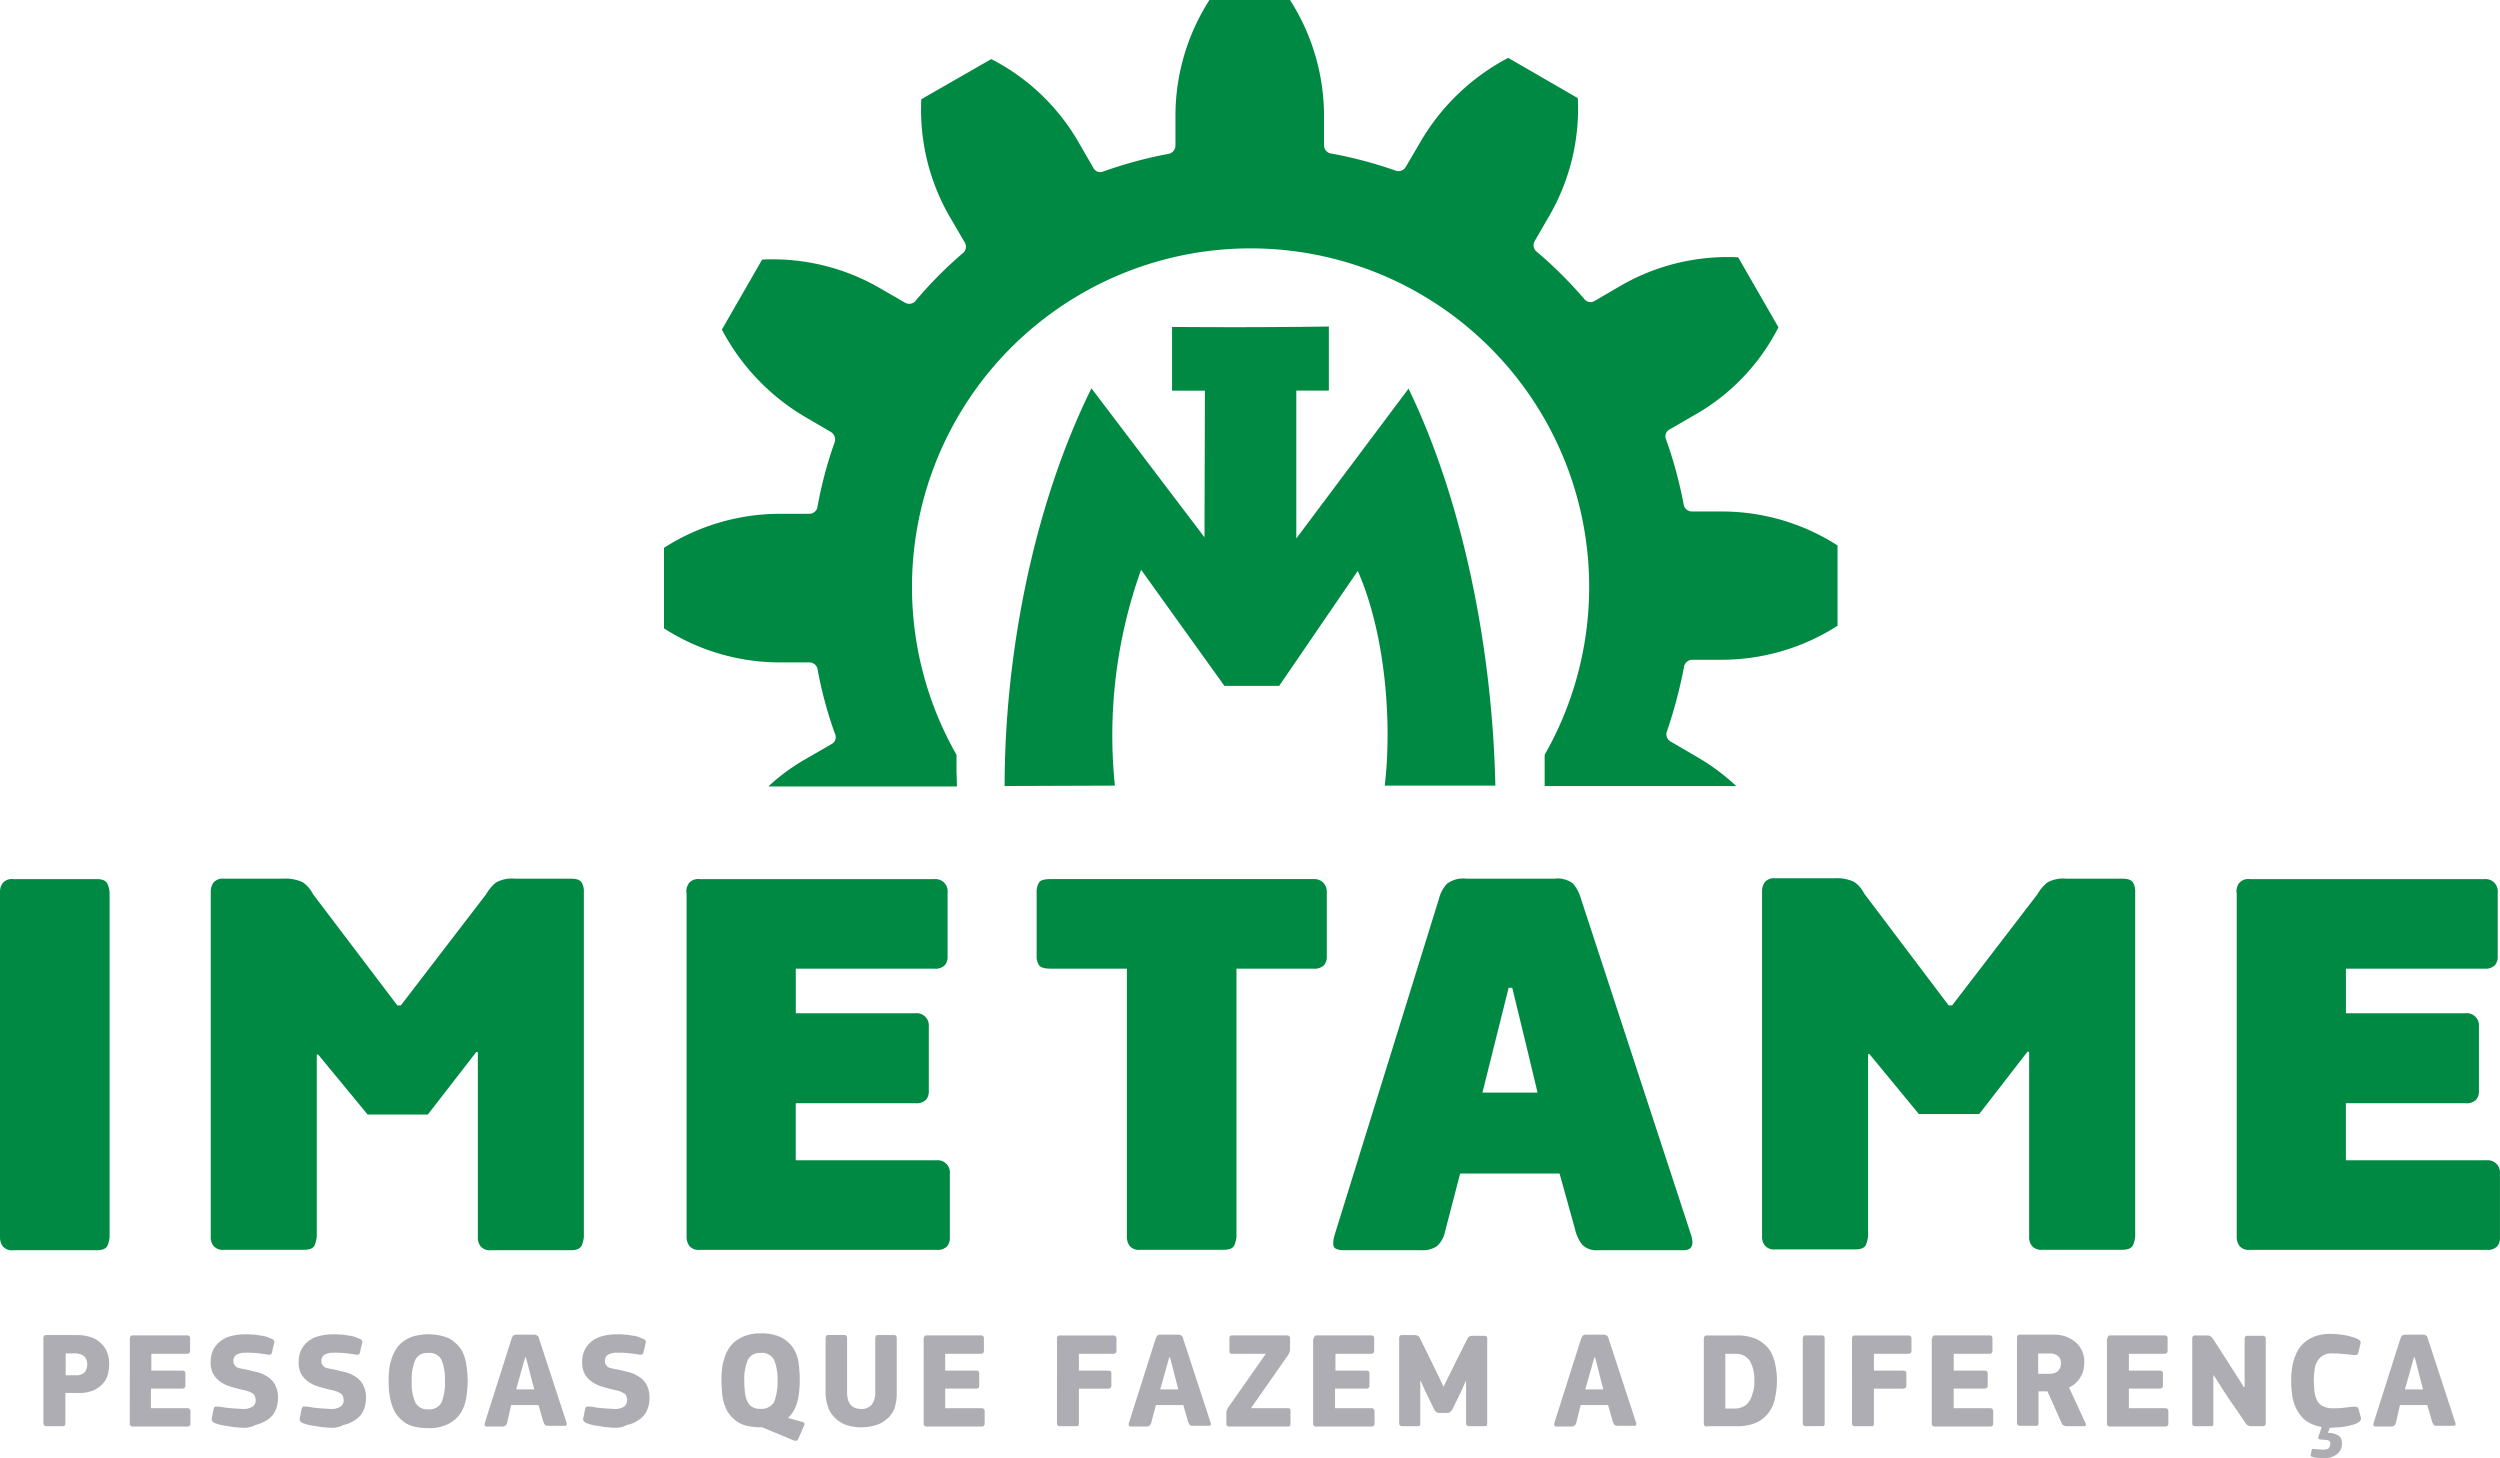 <svg xmlns="http://www.w3.org/2000/svg" width="165" height="96.244" viewBox="0 0 165 96.244">
  <g id="logo-metalmecanica" transform="translate(-95 -95)">
    <path id="Caminho_80" data-name="Caminho 80" d="M107.545,442.233a.193.193,0,0,1-.026.129.218.218,0,0,1-.155.052h-1.058a.19.19,0,0,1-.206-.206v-5.626a.2.2,0,0,1,.052-.129c.026-.052.077-.052.155-.052H108.4a2.733,2.733,0,0,1,.8.129,1.748,1.748,0,0,1,.645.361,1.7,1.7,0,0,1,.439.594,2.05,2.05,0,0,1,.155.826,2.756,2.756,0,0,1-.077.645,1.407,1.407,0,0,1-.31.619,1.951,1.951,0,0,1-.619.465,2.389,2.389,0,0,1-1.032.181h-.852v2.013Zm1.445-3.9h0a.739.739,0,0,0-.206-.542.992.992,0,0,0-.568-.181h-.645v1.445h.671a.834.834,0,0,0,.568-.181.852.852,0,0,0,.181-.542" transform="translate(-8.235 -253.286)" fill="#aeadb3" fill-rule="evenodd"/>
    <path id="Caminho_81" data-name="Caminho 81" d="M128.2,436.706a.367.367,0,0,1,.052-.155c.026-.052.077-.052.155-.052h3.588c.129,0,.181.077.181.206v.826a.2.2,0,0,1-.052.129.218.218,0,0,1-.155.052H129.62v1.11h2.039c.129,0,.206.052.206.181v.826a.2.2,0,0,1-.052.129.247.247,0,0,1-.181.052h-2.039v1.29h2.4a.19.19,0,0,1,.206.206v.826a.2.2,0,0,1-.052.129.218.218,0,0,1-.155.052h-3.588a.218.218,0,0,1-.155-.052.2.2,0,0,1-.052-.129Z" transform="translate(-24.631 -253.361)" fill="#aeadb3" fill-rule="evenodd"/>
    <path id="Caminho_82" data-name="Caminho 82" d="M151.016,442.368a1.962,1.962,0,0,1-.361-.026,2.843,2.843,0,0,1-.465-.052c-.155-.026-.336-.052-.49-.077a3.119,3.119,0,0,1-.465-.129.434.434,0,0,1-.258-.181.283.283,0,0,1,0-.206l.1-.516a.36.36,0,0,1,.1-.206h.232a2.024,2.024,0,0,1,.361.052c.129.026.258.026.413.052.129,0,.284.026.413.026s.284.026.387.026a1.117,1.117,0,0,0,.671-.155.46.46,0,0,0,.206-.439.648.648,0,0,0-.052-.258.347.347,0,0,0-.155-.181,2.4,2.4,0,0,0-.258-.129,3.992,3.992,0,0,0-.387-.1c-.258-.052-.516-.129-.774-.206a2.306,2.306,0,0,1-.671-.31,1.564,1.564,0,0,1-.49-.516,1.53,1.53,0,0,1-.181-.8,1.8,1.8,0,0,1,.155-.774,1.6,1.6,0,0,1,.439-.568,1.783,1.783,0,0,1,.7-.361,3.318,3.318,0,0,1,.9-.129h.336c.129,0,.284.026.439.026.155.026.31.052.49.077a1.64,1.64,0,0,1,.465.155c.155.052.232.1.258.155a.283.283,0,0,1,0,.206l-.129.542a.2.2,0,0,1-.052.129c-.026.026-.052.052-.077.052h-.1a.327.327,0,0,1-.155-.026l-.619-.077a6.533,6.533,0,0,0-.748-.026,1.192,1.192,0,0,0-.594.129.469.469,0,0,0-.206.413.515.515,0,0,0,.052.232.685.685,0,0,0,.129.155.6.6,0,0,0,.258.1q.155.039.387.077c.258.052.516.129.774.181a2.3,2.3,0,0,1,.671.31,1.429,1.429,0,0,1,.49.542,1.732,1.732,0,0,1,.181.852,1.945,1.945,0,0,1-.206.9,1.435,1.435,0,0,1-.542.568,2.413,2.413,0,0,1-.748.31,1.449,1.449,0,0,1-.826.181" transform="translate(-39.989 -253.138)" fill="#aeadb3" fill-rule="evenodd"/>
    <path id="Caminho_83" data-name="Caminho 83" d="M173.516,442.368a1.962,1.962,0,0,1-.361-.026,2.843,2.843,0,0,1-.465-.052c-.155-.026-.336-.052-.49-.077a3.119,3.119,0,0,1-.465-.129.434.434,0,0,1-.258-.181.283.283,0,0,1,0-.206l.1-.516a.36.36,0,0,1,.1-.206c.026-.026.129,0,.232,0a2.024,2.024,0,0,1,.361.052c.129.026.258.026.413.052.129,0,.284.026.413.026s.284.026.387.026a1.117,1.117,0,0,0,.671-.155.46.46,0,0,0,.206-.439.647.647,0,0,0-.052-.258.347.347,0,0,0-.155-.181,2.4,2.4,0,0,0-.258-.129,3.99,3.99,0,0,0-.387-.1c-.258-.052-.516-.129-.774-.206a2.306,2.306,0,0,1-.671-.31,1.564,1.564,0,0,1-.49-.516,1.53,1.53,0,0,1-.181-.8,1.8,1.8,0,0,1,.155-.774,1.6,1.6,0,0,1,.439-.568,1.783,1.783,0,0,1,.7-.361,3.319,3.319,0,0,1,.9-.129h.336c.129,0,.284.026.439.026.155.026.31.052.49.077a1.64,1.64,0,0,1,.465.155c.155.052.232.1.258.155a.283.283,0,0,1,0,.206l-.129.542a.2.2,0,0,1-.052.129c-.026.026-.052.052-.077.052h-.1a.327.327,0,0,1-.155-.026l-.619-.077a6.533,6.533,0,0,0-.748-.026,1.192,1.192,0,0,0-.594.129.469.469,0,0,0-.206.413.515.515,0,0,0,.052.232.685.685,0,0,0,.129.155.6.6,0,0,0,.258.1q.155.039.387.077c.258.052.516.129.774.181a2.3,2.3,0,0,1,.671.31,1.429,1.429,0,0,1,.49.542,1.732,1.732,0,0,1,.181.852,1.945,1.945,0,0,1-.206.9,1.435,1.435,0,0,1-.542.568,1.922,1.922,0,0,1-.748.31,1.5,1.5,0,0,1-.826.181" transform="translate(-56.682 -253.138)" fill="#aeadb3" fill-rule="evenodd"/>
    <path id="Caminho_84" data-name="Caminho 84" d="M199.614,439.194a8.231,8.231,0,0,1-.077,1.084,2.858,2.858,0,0,1-.336,1.032,2.1,2.1,0,0,1-.8.774,2.758,2.758,0,0,1-1.42.31,3.818,3.818,0,0,1-1.007-.129,1.816,1.816,0,0,1-.7-.387,2.348,2.348,0,0,1-.465-.542,3.009,3.009,0,0,1-.258-.671,6,6,0,0,1-.129-.723,6.76,6.76,0,0,1-.026-.723,4.98,4.98,0,0,1,.026-.594,3.08,3.08,0,0,1,.129-.671,2.81,2.81,0,0,1,.258-.645,1.878,1.878,0,0,1,.465-.568,2.234,2.234,0,0,1,.7-.387,3.572,3.572,0,0,1,2.374.1,2.337,2.337,0,0,1,.8.7,2.49,2.49,0,0,1,.361.981,7.346,7.346,0,0,1,.1,1.058m-1.5.1h0a3.288,3.288,0,0,0-.232-1.42.9.9,0,0,0-.9-.439.827.827,0,0,0-.826.465,3.287,3.287,0,0,0-.232,1.42,3.106,3.106,0,0,0,.232,1.368.865.865,0,0,0,.852.465.907.907,0,0,0,.878-.439,3.448,3.448,0,0,0,.232-1.42" transform="translate(-73.745 -253.138)" fill="#aeadb3" fill-rule="evenodd"/>
    <path id="Caminho_85" data-name="Caminho 85" d="M220.415,442.107a.407.407,0,0,1-.129.206.4.4,0,0,1-.206.052h-1.007a.152.152,0,0,1-.129-.052c-.026-.026-.026-.1,0-.206l1.755-5.523a1.528,1.528,0,0,1,.1-.206.315.315,0,0,1,.232-.077h1.136a.343.343,0,0,1,.258.077.389.389,0,0,1,.1.206l1.807,5.523q.039.116,0,.155c0,.026-.052.052-.129.052H223.1c-.1,0-.181-.026-.206-.077a1.534,1.534,0,0,1-.1-.206l-.31-1.084h-1.807Zm1.523-3.2h0l-.284-1.11H221.6l-.31,1.11-.284,1.007H222.2Z" transform="translate(-91.941 -253.212)" fill="#aeadb3" fill-rule="evenodd"/>
    <path id="Caminho_86" data-name="Caminho 86" d="M246.016,442.368a1.962,1.962,0,0,1-.361-.026,2.843,2.843,0,0,1-.465-.052c-.155-.026-.336-.052-.49-.077a3.12,3.12,0,0,1-.465-.129.434.434,0,0,1-.258-.181.283.283,0,0,1,0-.206l.1-.516a.361.361,0,0,1,.1-.206h.232a2.024,2.024,0,0,1,.361.052c.129.026.258.026.413.052.129,0,.284.026.413.026s.284.026.387.026a1.117,1.117,0,0,0,.671-.155.516.516,0,0,0,.206-.439.648.648,0,0,0-.052-.258.347.347,0,0,0-.155-.181,2.4,2.4,0,0,0-.258-.129,3.991,3.991,0,0,0-.387-.1c-.258-.052-.516-.129-.774-.206a2.306,2.306,0,0,1-.671-.31,1.564,1.564,0,0,1-.49-.516,1.53,1.53,0,0,1-.181-.8,1.8,1.8,0,0,1,.155-.774,1.6,1.6,0,0,1,.439-.568,1.783,1.783,0,0,1,.7-.361,3.319,3.319,0,0,1,.9-.129h.336c.129,0,.284.026.439.026.155.026.336.052.49.077a1.64,1.64,0,0,1,.465.155c.155.052.232.1.258.155a.283.283,0,0,1,0,.206l-.129.542a.2.2,0,0,1-.052.129c-.026.026-.052.052-.077.052h-.1a.327.327,0,0,1-.155-.026l-.619-.077a6.533,6.533,0,0,0-.748-.026,1.192,1.192,0,0,0-.594.129.469.469,0,0,0-.206.413.515.515,0,0,0,.052.232.685.685,0,0,0,.129.155.6.6,0,0,0,.258.1q.155.039.387.077c.258.052.516.129.774.181a2.3,2.3,0,0,1,.671.31,1.429,1.429,0,0,1,.49.542,1.732,1.732,0,0,1,.181.852,1.945,1.945,0,0,1-.206.9,1.435,1.435,0,0,1-.542.568,1.921,1.921,0,0,1-.748.31,1.5,1.5,0,0,1-.826.181" transform="translate(-110.47 -253.138)" fill="#aeadb3" fill-rule="evenodd"/>
    <path id="Caminho_87" data-name="Caminho 87" d="M284.662,439.046a6.059,6.059,0,0,1-.026.671,5.227,5.227,0,0,1-.1.671,2.747,2.747,0,0,1-.232.645,2.153,2.153,0,0,1-.413.542l.929.258c.1.026.155.077.155.1.026.052,0,.1-.052.206l-.336.774c-.052.181-.181.206-.361.129l-2.039-.852h-.129a3.817,3.817,0,0,1-1.007-.129,1.816,1.816,0,0,1-.7-.387,2.347,2.347,0,0,1-.465-.542,3.01,3.01,0,0,1-.258-.671,3.253,3.253,0,0,1-.1-.723,6.761,6.761,0,0,1-.026-.723,4.979,4.979,0,0,1,.026-.594,3.078,3.078,0,0,1,.129-.671,2.812,2.812,0,0,1,.258-.645,1.878,1.878,0,0,1,.465-.568,2.572,2.572,0,0,1,.7-.387,2.794,2.794,0,0,1,.981-.155,2.938,2.938,0,0,1,1.368.258,2.121,2.121,0,0,1,.8.7,2.489,2.489,0,0,1,.361.981,8.607,8.607,0,0,1,.077,1.11m-1.471.1h0a3.288,3.288,0,0,0-.232-1.42.9.9,0,0,0-.9-.439.851.851,0,0,0-.826.465,3.288,3.288,0,0,0-.232,1.42,6.939,6.939,0,0,0,.052.8,1.634,1.634,0,0,0,.181.568.706.706,0,0,0,.336.336,1.024,1.024,0,0,0,.516.1.961.961,0,0,0,.878-.439,3.684,3.684,0,0,0,.232-1.394" transform="translate(-136.882 -252.99)" fill="#aeadb3" fill-rule="evenodd"/>
    <path id="Caminho_88" data-name="Caminho 88" d="M308.449,441.278a.874.874,0,0,0,.7-.284,1.292,1.292,0,0,0,.232-.852v-3.536a.367.367,0,0,1,.052-.155c.026-.052.077-.052.155-.052h1.032a.156.156,0,0,1,.155.077.281.281,0,0,1,.026.129v3.562a3.81,3.81,0,0,1-.026.542,4.124,4.124,0,0,1-.129.542,1.786,1.786,0,0,1-.361.568,2.454,2.454,0,0,1-.516.387,1.946,1.946,0,0,1-.619.206,3.177,3.177,0,0,1-1.678-.077,2.037,2.037,0,0,1-.748-.465,1.845,1.845,0,0,1-.465-.748,2.744,2.744,0,0,1-.155-.955v-3.562a.367.367,0,0,1,.052-.155c.026-.052.077-.052.155-.052h1.032a.156.156,0,0,1,.155.077.281.281,0,0,1,.026.129v3.562c0,.748.31,1.11.929,1.11" transform="translate(-156.616 -253.286)" fill="#aeadb3" fill-rule="evenodd"/>
    <path id="Caminho_89" data-name="Caminho 89" d="M331.2,436.706a.367.367,0,0,1,.052-.155c.026-.052.077-.052.155-.052h3.588c.129,0,.181.077.181.206v.826a.2.2,0,0,1-.052.129.218.218,0,0,1-.155.052H332.62v1.11h2.039c.129,0,.206.052.206.181v.826a.2.2,0,0,1-.052.129.218.218,0,0,1-.155.052H332.62v1.29h2.4a.19.19,0,0,1,.206.206v.826a.2.2,0,0,1-.052.129.218.218,0,0,1-.155.052h-3.613a.218.218,0,0,1-.155-.052.2.2,0,0,1-.052-.129Z" transform="translate(-175.238 -253.361)" fill="#aeadb3" fill-rule="evenodd"/>
    <path id="Caminho_90" data-name="Caminho 90" d="M365.3,436.681a.2.2,0,0,1,.052-.129c.026-.052.077-.052.155-.052h3.51a.19.19,0,0,1,.206.206v.826a.2.2,0,0,1-.052.129.218.218,0,0,1-.155.052h-2.271v1.11h1.936c.129,0,.206.052.206.181v.826a.2.2,0,0,1-.052.129.218.218,0,0,1-.155.052h-1.936v2.3a.193.193,0,0,1-.026.129c-.026.052-.077.052-.155.052h-1.058a.183.183,0,0,1-.206-.206Z" transform="translate(-200.537 -253.361)" fill="#aeadb3" fill-rule="evenodd"/>
    <path id="Caminho_91" data-name="Caminho 91" d="M385.116,442.107a.407.407,0,0,1-.129.206.4.4,0,0,1-.206.052h-1.007a.152.152,0,0,1-.129-.052c-.026-.026-.026-.1,0-.206l1.755-5.523a1.534,1.534,0,0,1,.1-.206.315.315,0,0,1,.232-.077h1.136a.343.343,0,0,1,.258.077.389.389,0,0,1,.1.206l1.807,5.523q.039.116,0,.155c0,.026-.052.052-.129.052h-1.058c-.1,0-.181-.026-.206-.077a1.534,1.534,0,0,1-.1-.206l-.31-1.084h-1.807Zm1.523-3.2h0l-.284-1.11H386.3l-.31,1.11-.284,1.007H386.9Z" transform="translate(-214.132 -253.212)" fill="#aeadb3" fill-rule="evenodd"/>
    <path id="Caminho_92" data-name="Caminho 92" d="M410.226,441.3h2.426a.218.218,0,0,1,.155.052.193.193,0,0,1,.026.129v.826a.327.327,0,0,1-.026.155.218.218,0,0,1-.155.052h-3.846c-.129,0-.206-.052-.206-.181v-.723a.327.327,0,0,1,.026-.155,1.516,1.516,0,0,1,.1-.206l2.478-3.536h-2.22a.218.218,0,0,1-.155-.052.194.194,0,0,1-.026-.129v-.826a.327.327,0,0,1,.026-.155.218.218,0,0,1,.155-.052h3.639a.176.176,0,0,1,.181.181v.671a.573.573,0,0,1-.026.232,1.52,1.52,0,0,1-.1.206Z" transform="translate(-232.661 -253.361)" fill="#aeadb3" fill-rule="evenodd"/>
    <path id="Caminho_93" data-name="Caminho 93" d="M430.852,436.706a.367.367,0,0,1,.052-.155c.026-.052.077-.052.155-.052h3.588c.129,0,.181.077.181.206v.826a.2.2,0,0,1-.052.129.218.218,0,0,1-.155.052h-2.349v1.11h2.039c.129,0,.206.052.206.181v.826a.2.2,0,0,1-.052.129.247.247,0,0,1-.181.052h-2.039v1.29h2.4a.19.19,0,0,1,.206.206v.826a.2.2,0,0,1-.052.129.218.218,0,0,1-.155.052h-3.639a.218.218,0,0,1-.155-.052.2.2,0,0,1-.052-.129v-5.626Z" transform="translate(-249.132 -253.361)" fill="#aeadb3" fill-rule="evenodd"/>
    <path id="Caminho_94" data-name="Caminho 94" d="M455.716,439.833l.7-1.42.878-1.755c.052-.077.077-.129.129-.155.052-.052.129-.052.258-.052h.748a.156.156,0,0,1,.155.077.233.233,0,0,1,.026.129v5.575a.194.194,0,0,1-.026.129c-.026.052-.077.052-.155.052H457.42a.183.183,0,0,1-.206-.206v-2.762h-.026l-.31.7-.568,1.161a1.122,1.122,0,0,1-.155.181c-.052.052-.129.052-.232.052h-.439a.515.515,0,0,1-.232-.052.683.683,0,0,1-.129-.155l-.594-1.213-.31-.7h-.026v2.813a.193.193,0,0,1-.026.129c-.026.052-.077.052-.155.052h-1.007a.182.182,0,0,1-.206-.206v-5.626a.2.2,0,0,1,.052-.129c.026-.052.077-.052.155-.052h.774a.555.555,0,0,1,.258.052.264.264,0,0,1,.129.155l.878,1.781.671,1.394h0Z" transform="translate(-265.454 -253.286)" fill="#aeadb3" fill-rule="evenodd"/>
    <path id="Caminho_95" data-name="Caminho 95" d="M493.89,442.107a.407.407,0,0,1-.129.206.4.4,0,0,1-.206.052h-.981a.152.152,0,0,1-.129-.052c-.026-.026-.026-.1,0-.206l1.755-5.523a1.527,1.527,0,0,1,.1-.206.315.315,0,0,1,.232-.077h1.136a.343.343,0,0,1,.258.077.389.389,0,0,1,.1.206l1.807,5.523q.039.116,0,.155c0,.026-.052.052-.129.052H496.6c-.1,0-.181-.026-.206-.077a1.534,1.534,0,0,1-.1-.206l-.31-1.084h-1.807Zm1.523-3.2h0l-.284-1.11h-.052l-.31,1.11-.284,1.007h1.187Z" transform="translate(-294.852 -253.212)" fill="#aeadb3" fill-rule="evenodd"/>
    <path id="Caminho_96" data-name="Caminho 96" d="M530.906,442.514a.183.183,0,0,1-.206-.206v-5.6a.367.367,0,0,1,.052-.155.218.218,0,0,1,.155-.052h1.961a3.12,3.12,0,0,1,1.29.232,2.306,2.306,0,0,1,.826.645,2.447,2.447,0,0,1,.413.955,5.176,5.176,0,0,1,0,2.3,2.291,2.291,0,0,1-.413.955,2.153,2.153,0,0,1-.826.671,3.166,3.166,0,0,1-1.316.232h-1.936Zm3.123-2.968h0a2.419,2.419,0,0,0-.31-1.394,1.1,1.1,0,0,0-.955-.439h-.645v3.613h.568a1.2,1.2,0,0,0,.542-.1.8.8,0,0,0,.413-.31,1.328,1.328,0,0,0,.258-.542,1.985,1.985,0,0,0,.129-.826" transform="translate(-323.248 -253.361)" fill="#aeadb3" fill-rule="evenodd"/>
    <path id="Caminho_97" data-name="Caminho 97" d="M556,436.706a.366.366,0,0,1,.052-.155c.026-.052.077-.052.155-.052h1.058a.156.156,0,0,1,.155.077.281.281,0,0,1,.026.129v5.6a.193.193,0,0,1-.026.129c-.026.052-.077.052-.155.052h-1.058a.183.183,0,0,1-.206-.206Z" transform="translate(-342.018 -253.361)" fill="#aeadb3" fill-rule="evenodd"/>
    <path id="Caminho_98" data-name="Caminho 98" d="M568.6,436.681a.2.2,0,0,1,.052-.129c.026-.052.077-.052.155-.052h3.51a.19.19,0,0,1,.206.206v.826a.2.2,0,0,1-.052.129.218.218,0,0,1-.155.052h-2.271v1.11h1.936c.129,0,.206.052.206.181v.826a.2.2,0,0,1-.052.129.218.218,0,0,1-.155.052h-1.936v2.3a.194.194,0,0,1-.026.129c-.026.052-.077.052-.155.052h-1.058a.183.183,0,0,1-.206-.206Z" transform="translate(-351.366 -253.361)" fill="#aeadb3" fill-rule="evenodd"/>
    <path id="Caminho_99" data-name="Caminho 99" d="M589.026,436.706a.367.367,0,0,1,.052-.155c.026-.052.077-.052.155-.052h3.588c.129,0,.181.077.181.206v.826a.2.2,0,0,1-.052.129.218.218,0,0,1-.155.052h-2.349v1.11h2.039c.129,0,.206.052.206.181v.826a.2.2,0,0,1-.052.129.218.218,0,0,1-.155.052h-2.039v1.29h2.4a.19.19,0,0,1,.206.206v.826a.2.2,0,0,1-.052.129.218.218,0,0,1-.155.052h-3.639a.218.218,0,0,1-.155-.052.2.2,0,0,1-.052-.129v-5.626Z" transform="translate(-366.501 -253.361)" fill="#aeadb3" fill-rule="evenodd"/>
    <path id="Caminho_100" data-name="Caminho 100" d="M615.317,442.133a.454.454,0,0,1,.026.155c-.026.052-.077.052-.129.052H614.1a.616.616,0,0,1-.232-.052.264.264,0,0,1-.129-.155l-.929-2.091h-.594v2.091a.193.193,0,0,1-.026.129c-.026.052-.077.052-.155.052h-1.032a.183.183,0,0,1-.206-.206v-5.626a.2.2,0,0,1,.052-.129c.026-.052.077-.052.155-.052h2.22a2.332,2.332,0,0,1,.723.1,2.2,2.2,0,0,1,.645.336,1.694,1.694,0,0,1,.645,1.394,2.836,2.836,0,0,1-.052.465,1.158,1.158,0,0,1-.181.465,1.574,1.574,0,0,1-.31.413,1.465,1.465,0,0,1-.465.31Zm-1.626-3.949h0a.553.553,0,0,0-.206-.49.847.847,0,0,0-.542-.155h-.749v1.342h.723a.968.968,0,0,0,.258-.026.773.773,0,0,0,.258-.1.7.7,0,0,0,.181-.206.683.683,0,0,0,.077-.361" transform="translate(-382.675 -253.212)" fill="#aeadb3" fill-rule="evenodd"/>
    <path id="Caminho_101" data-name="Caminho 101" d="M633.826,436.706a.367.367,0,0,1,.052-.155c.026-.052.077-.052.155-.052h3.588c.129,0,.181.077.181.206v.826a.2.2,0,0,1-.052.129.218.218,0,0,1-.155.052h-2.349v1.11h2.039c.129,0,.206.052.206.181v.826a.2.2,0,0,1-.052.129.218.218,0,0,1-.155.052h-2.039v1.29h2.4a.19.19,0,0,1,.206.206v.826a.2.2,0,0,1-.052.129.218.218,0,0,1-.155.052h-3.639a.218.218,0,0,1-.155-.052.2.2,0,0,1-.052-.129v-5.626Z" transform="translate(-399.739 -253.361)" fill="#aeadb3" fill-rule="evenodd"/>
    <path id="Caminho_102" data-name="Caminho 102" d="M657.02,439.133h-.026v3.175a.193.193,0,0,1-.026.129c-.026.052-.077.052-.155.052h-1.007c-.129,0-.206-.052-.206-.181v-5.626a.2.2,0,0,1,.052-.129c.026-.052.077-.052.155-.052h.748a.415.415,0,0,1,.284.077,1.119,1.119,0,0,1,.155.181c.052.077.129.206.232.361s.232.336.361.568c.129.206.284.413.413.645.155.232.284.439.413.645s.258.387.361.568c.1.155.181.284.232.361h.052v-3.175a.193.193,0,0,1,.026-.129.156.156,0,0,1,.155-.077h1.007a.183.183,0,0,1,.206.206v5.575a.2.2,0,0,1-.052.129.218.218,0,0,1-.155.052H659.5a.515.515,0,0,1-.232-.052.438.438,0,0,1-.155-.155c-.232-.336-.465-.7-.7-1.032s-.465-.671-.7-1.032Z" transform="translate(-415.912 -253.361)" fill="#aeadb3" fill-rule="evenodd"/>
    <path id="Caminho_103" data-name="Caminho 103" d="M683.481,443.353a.207.207,0,0,0-.155-.232c-.1-.026-.284-.026-.49-.052-.129,0-.181-.077-.129-.206l.206-.619a2.566,2.566,0,0,1-1.007-.387,2.369,2.369,0,0,1-.619-.723,2.887,2.887,0,0,1-.31-.9,6.616,6.616,0,0,1-.077-1.007,5.388,5.388,0,0,1,.1-1.11,3.4,3.4,0,0,1,.387-1.007,2.179,2.179,0,0,1,.8-.723,2.8,2.8,0,0,1,1.342-.284,5.27,5.27,0,0,1,.878.077,3.862,3.862,0,0,1,.826.232.714.714,0,0,1,.206.129c.052.052.052.129.026.258l-.129.516a.42.42,0,0,1-.077.155.509.509,0,0,1-.232.026l-.748-.077a5.84,5.84,0,0,0-.645-.026,1.032,1.032,0,0,0-1.007.516,1.339,1.339,0,0,0-.181.568,5.506,5.506,0,0,0-.052.7,6.865,6.865,0,0,0,.052.774,1.634,1.634,0,0,0,.181.568.759.759,0,0,0,.387.361,1.382,1.382,0,0,0,.619.129,5.4,5.4,0,0,0,.671-.026c.206-.026.439-.052.723-.077a.573.573,0,0,1,.232.026.4.4,0,0,1,.1.155l.129.49a.285.285,0,0,1-.026.258.713.713,0,0,1-.206.155,1.36,1.36,0,0,1-.387.129,2.7,2.7,0,0,1-.439.1,2.843,2.843,0,0,1-.465.052c-.155,0-.31.026-.439.026h-.077l-.129.336a1.3,1.3,0,0,1,.49.077.924.924,0,0,1,.284.155.527.527,0,0,1,.129.232.8.8,0,0,1,.026.258.832.832,0,0,1-.31.671,1.377,1.377,0,0,1-.929.284h-.155a.641.641,0,0,1-.206-.026c-.077,0-.155-.026-.206-.026a1.647,1.647,0,0,1-.181-.052c-.077-.026-.1-.052-.077-.1l.077-.361c0-.052.052-.052.1-.052.077,0,.181.026.31.026.1,0,.206.026.284.026a1.523,1.523,0,0,0,.361-.052.38.38,0,0,0,.155-.336" transform="translate(-434.682 -253.064)" fill="#aeadb3" fill-rule="evenodd"/>
    <path id="Caminho_104" data-name="Caminho 104" d="M703.416,442.107a.407.407,0,0,1-.129.206.4.4,0,0,1-.206.052h-1.007a.152.152,0,0,1-.129-.052c-.026-.026-.026-.1,0-.206l1.755-5.523a1.538,1.538,0,0,1,.1-.206.316.316,0,0,1,.232-.077h1.136a.343.343,0,0,1,.258.077.389.389,0,0,1,.1.206l1.807,5.523q.039.116,0,.155c0,.026-.052.052-.129.052H706.1c-.1,0-.181-.026-.206-.077a1.534,1.534,0,0,1-.1-.206l-.31-1.084h-1.807Zm1.523-3.2h0l-.284-1.11H704.6l-.31,1.11-.284,1.007H705.2Z" transform="translate(-450.281 -253.212)" fill="#aeadb3" fill-rule="evenodd"/>
    <path id="Caminho_105" data-name="Caminho 105" d="M95,320.678a.979.979,0,0,1,.181-.619.8.8,0,0,1,.7-.258h5.5c.387,0,.619.1.723.336a1.972,1.972,0,0,1,.129.542v22.738a1.631,1.631,0,0,1-.129.542c-.077.232-.336.336-.723.336h-5.5a.8.8,0,0,1-.7-.258,1.029,1.029,0,0,1-.181-.619Z" transform="translate(0 -166.78)" fill="#008942" fill-rule="evenodd"/>
    <path id="Caminho_106" data-name="Caminho 106" d="M270.5,320.678a.979.979,0,0,1,.181-.619.8.8,0,0,1,.7-.258h15.486a.805.805,0,0,1,.878.878v4.233a.834.834,0,0,1-.181.568.87.87,0,0,1-.7.232h-9.137v2.942h7.9a.805.805,0,0,1,.878.878v4.259a.834.834,0,0,1-.181.568.87.87,0,0,1-.7.232h-7.9v3.768h9.291a.805.805,0,0,1,.878.878v4.233a.834.834,0,0,1-.181.568.87.87,0,0,1-.7.232H271.4a.8.8,0,0,1-.7-.258,1.029,1.029,0,0,1-.181-.619V320.678Z" transform="translate(-130.204 -166.78)" fill="#008942" fill-rule="evenodd"/>
    <path id="Caminho_107" data-name="Caminho 107" d="M379.07,325.478a.87.87,0,0,1-.7.232h-5.084v17.68a1.631,1.631,0,0,1-.129.542c-.077.232-.336.336-.723.336h-5.5a.8.8,0,0,1-.7-.258,1.029,1.029,0,0,1-.181-.619V325.71H361c-.387,0-.645-.077-.748-.232a1.041,1.041,0,0,1-.155-.568v-4.233a1.194,1.194,0,0,1,.155-.645c.1-.155.336-.232.748-.232h17.37a.859.859,0,0,1,.645.232.9.9,0,0,1,.232.645v4.233a.834.834,0,0,1-.181.568" transform="translate(-196.679 -166.78)" fill="#008942" fill-rule="evenodd"/>
    <path id="Caminho_108" data-name="Caminho 108" d="M443.3,343.006a1.761,1.761,0,0,1-.542.955,1.664,1.664,0,0,1-1.007.258h-5.084c-.336,0-.568-.052-.671-.181s-.1-.439.052-.929l6.865-22.119a2.243,2.243,0,0,1,.516-.955,1.8,1.8,0,0,1,1.29-.336H450.5a1.688,1.688,0,0,1,1.265.336,2.8,2.8,0,0,1,.516,1.007l7.252,22.145c.232.7.052,1.032-.49,1.032h-5.652a1.313,1.313,0,0,1-1.032-.361,2.658,2.658,0,0,1-.49-1.084l-1.007-3.613H444.3Zm5.368-12.285h0l-.929-3.82H447.5l-1.729,6.917h3.639Z" transform="translate(-252.931 -166.706)" fill="#008942" fill-rule="evenodd"/>
    <path id="Caminho_109" data-name="Caminho 109" d="M666.9,320.678a.979.979,0,0,1,.181-.619.8.8,0,0,1,.7-.258h15.486a.805.805,0,0,1,.878.878v4.233a.834.834,0,0,1-.181.568.87.87,0,0,1-.7.232h-9.137v2.942h7.9a.805.805,0,0,1,.878.878v4.259a.834.834,0,0,1-.181.568.87.87,0,0,1-.7.232h-7.9v3.768h9.291a.805.805,0,0,1,.878.878v4.233a.834.834,0,0,1-.181.568.87.87,0,0,1-.7.232H667.8a.8.8,0,0,1-.7-.258,1.029,1.029,0,0,1-.181-.619V320.678Z" transform="translate(-424.296 -166.78)" fill="#008942" fill-rule="evenodd"/>
    <path id="Caminho_110" data-name="Caminho 110" d="M173.419,320.036c-.077-.232-.336-.336-.723-.336H168.98a2.147,2.147,0,0,0-1.265.258,2.853,2.853,0,0,0-.645.774l-5.626,7.33h-.232l-5.575-7.356a2.026,2.026,0,0,0-.671-.774,2.715,2.715,0,0,0-1.316-.232h-3.871a.8.8,0,0,0-.7.258,1.029,1.029,0,0,0-.181.619v22.738a.932.932,0,0,0,.181.619.8.8,0,0,0,.7.258h5.265c.387,0,.645-.1.723-.336a1.971,1.971,0,0,0,.129-.542v-12l.077-.026,3.278,3.975h3.975l3.2-4.13.1.026v12.182a.932.932,0,0,0,.181.619.8.8,0,0,0,.7.258h5.265c.387,0,.619-.1.723-.336a1.972,1.972,0,0,0,.129-.542V320.6a1.263,1.263,0,0,0-.1-.568" transform="translate(-39.989 -166.706)" fill="#008942" fill-rule="evenodd"/>
    <path id="Caminho_111" data-name="Caminho 111" d="M570.119,319.961c-.077-.232-.336-.336-.723-.336H565.68a2.148,2.148,0,0,0-1.265.258,2.853,2.853,0,0,0-.645.774l-5.626,7.33h-.232l-5.575-7.382a2.026,2.026,0,0,0-.671-.774,2.715,2.715,0,0,0-1.316-.232h-3.871a.8.8,0,0,0-.7.258,1.029,1.029,0,0,0-.181.619v22.738a.932.932,0,0,0,.181.619.8.8,0,0,0,.7.258h5.265c.387,0,.645-.1.723-.336a1.973,1.973,0,0,0,.129-.542v-12l.077-.026,3.278,3.975h3.975l3.2-4.13.1.026v12.182a.932.932,0,0,0,.181.619.8.8,0,0,0,.7.258h5.265c.387,0,.619-.1.723-.336a1.97,1.97,0,0,0,.129-.542V320.5a1.219,1.219,0,0,0-.1-.542" transform="translate(-334.302 -166.632)" fill="#008942" fill-rule="evenodd"/>
    <path id="Caminho_112" data-name="Caminho 112" d="M271.717,146.877a13.257,13.257,0,0,1,2.478-1.807l1.652-.955a.517.517,0,0,0,.232-.7,26.669,26.669,0,0,1-1.136-4.207.555.555,0,0,0-.542-.49h-1.936a14.141,14.141,0,0,1-7.665-2.245v-5.317a14.206,14.206,0,0,1,7.665-2.245h1.91a.558.558,0,0,0,.542-.387,27.15,27.15,0,0,1,1.136-4.31h0a.578.578,0,0,0-.232-.7l-1.678-.981a14.516,14.516,0,0,1-5.523-5.781l2.658-4.62a14.121,14.121,0,0,1,7.769,1.884l1.652.955a.548.548,0,0,0,.671-.077,26.99,26.99,0,0,1,3.2-3.226.548.548,0,0,0,.077-.671l-.981-1.678a14.121,14.121,0,0,1-1.884-7.769L286.4,98.9a14.021,14.021,0,0,1,5.781,5.523l.955,1.652a.51.51,0,0,0,.619.258,28.219,28.219,0,0,1,4.388-1.187.557.557,0,0,0,.413-.542v-1.936A14.141,14.141,0,0,1,300.8,95h5.317a14.206,14.206,0,0,1,2.245,7.665v1.91a.558.558,0,0,0,.387.542,28.147,28.147,0,0,1,4.388,1.161.554.554,0,0,0,.619-.258l.981-1.678a14.516,14.516,0,0,1,5.781-5.523l4.594,2.658a14.121,14.121,0,0,1-1.884,7.769l-.955,1.652a.548.548,0,0,0,.077.671,28.123,28.123,0,0,1,3.175,3.149.529.529,0,0,0,.723.129l1.678-.981a14.121,14.121,0,0,1,7.769-1.884l2.658,4.62a13.868,13.868,0,0,1-5.523,5.781l-1.652.955a.51.51,0,0,0-.258.619,28.224,28.224,0,0,1,1.187,4.388.557.557,0,0,0,.542.413h1.936A14.141,14.141,0,0,1,342.254,131V136.3a14.205,14.205,0,0,1-7.665,2.245h-1.91a.558.558,0,0,0-.542.387h0a31.336,31.336,0,0,1-1.161,4.388.554.554,0,0,0,.258.619l1.678.981a14.145,14.145,0,0,1,2.658,1.962H322.923v-2.065h0a22.347,22.347,0,1,0-38.817,0h0c0,1.91,0,.619.026,2.091H271.717Z" transform="translate(-125.976)" fill="#008942" fill-rule="evenodd"/>
    <path id="Caminho_113" data-name="Caminho 113" d="M357.63,182.578c-3.949,8-5.73,17.886-5.73,26.248l7.278-.026a32.4,32.4,0,0,1,1.729-14.247l5.5,7.665h3.613l5.188-7.588c1.832,4.155,2.271,10.014,1.781,14.169h7.3c-.181-8.517-1.962-18.4-5.73-26.2l-7.407,9.885v-9.756H373.3V178.5c-3.949.052-7.278.052-10.35.026v4.207h2.168l-.026,9.679Z" transform="translate(-190.595 -61.949)" fill="#008942" fill-rule="evenodd"/>
  </g>
</svg>
